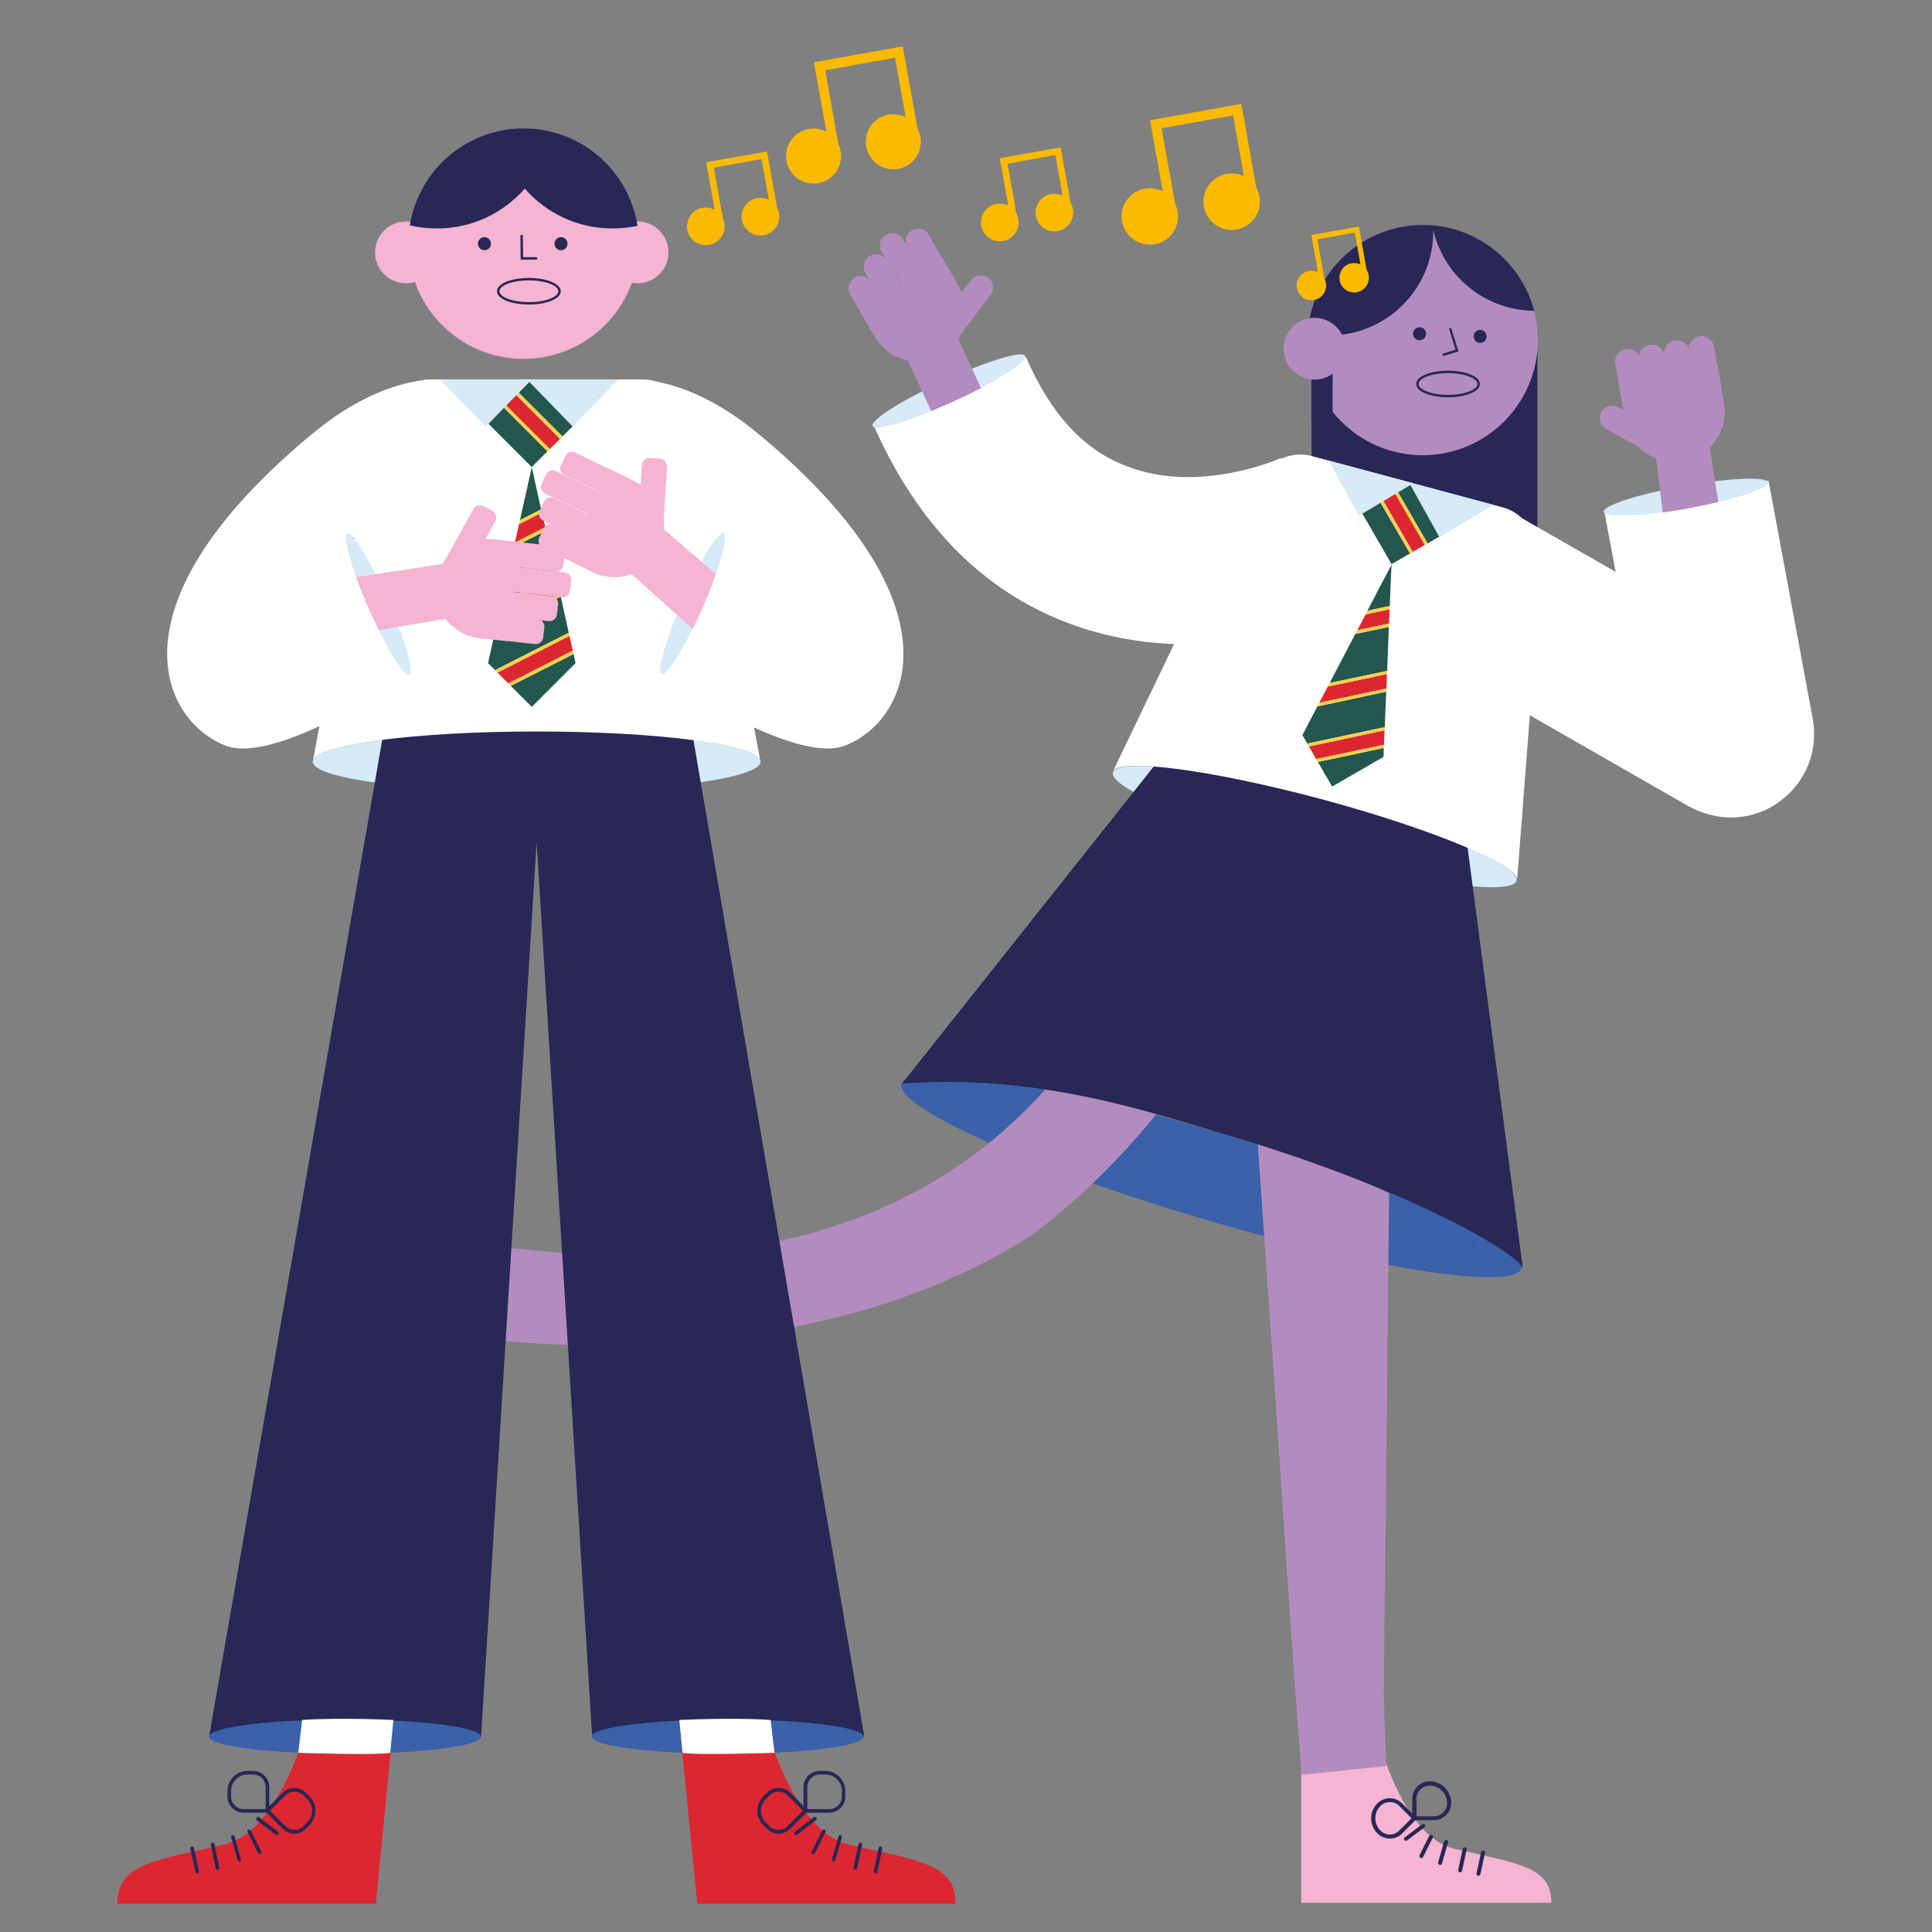 <?xml version="1.0" encoding="UTF-8"?>
<svg xmlns="http://www.w3.org/2000/svg" xmlns:xlink="http://www.w3.org/1999/xlink" version="1.1" id="Layer_1" x="0px" y="0px" viewBox="0 0 800 800" style="enable-background:new 0 0 800 800;" xml:space="preserve">
<rect x="0" y="0" width="800" height="800" fill="#808080" stroke="none"/>
<style type="text/css">
	.st0{fill:#282756;}
	.st1{fill:none;stroke:#2B6452;stroke-miterlimit:10;}
	.st2{fill:#B48BBF;}
	.st3{fill:#F4B4D2;}
	.st4{fill:#D6EAF8;}
	.st5{fill:#3A61AA;}
	.st6{fill:#FFFFFF;}
	.st7{fill:none;}
	.st8{fill:#23574E;}
	.st9{fill:#DD2730;}
	.st10{fill:#F6D14C;}
	.st11{fill:#FABA00;}
</style>
<g>
	<g>
		<rect x="543.1" y="137" class="st0" width="93.5" height="89.4"></rect>
	</g>
	<g>
		<path class="st1" d="M599.9,122.1"></path>
	</g>
	<g>
		<circle class="st2" cx="589.1" cy="140.8" r="47.7"></circle>
	</g>
	<g>
		<rect x="543" y="147" class="st0" width="8.8" height="27.7"></rect>
	</g>
	<g>
		<path class="st0" d="M635.3,128.7c-5-19-21.5-33.5-41.8-35.4c-0.1,0-0.2,0-0.4,0c-0.7-0.1-1.3-0.1-2-0.1    c-26-1.1-48,18.9-49.6,44.8c2.9,0.6,5.8,0.9,8.8,0.9c23.9,0,43.2-19.3,43.2-43.2c0-0.1,0-0.3,0-0.4    C597.9,114.3,614.9,128.5,635.3,128.7z"></path>
	</g>
	<g>
		<circle class="st2" cx="544.3" cy="144.4" r="12.8"></circle>
	</g>
</g>
<g>
	<g>
		<path class="st3" d="M538.8,726.8v61.1h103.6c0-14.8-13.1-16.1-39.9-22.3c-14.5-3.3-24-22.1-29.8-38.9"></path>
	</g>
</g>
<g>
	<g>
		<path class="st0" d="M612.2,776.7c-0.1,0-0.1,0-0.2,0c-0.4-0.1-0.7-0.5-0.6-1l1.9-8.8c0.1-0.4,0.5-0.7,1-0.6    c0.4,0.1,0.7,0.5,0.6,1L613,776C612.9,776.4,612.6,776.7,612.2,776.7z"></path>
	</g>
</g>
<g>
	<g>
		<path class="st0" d="M604.6,775.3c-0.1,0-0.1,0-0.2,0c-0.4-0.1-0.7-0.5-0.6-1l1.9-8.8c0.1-0.4,0.5-0.7,1-0.6    c0.4,0.1,0.7,0.5,0.6,1l-1.9,8.8C605.3,775.1,605,775.3,604.6,775.3z"></path>
	</g>
</g>
<g>
	<g>
		<path class="st0" d="M596.3,772.2c-0.1,0-0.1,0-0.2,0c-0.4-0.1-0.7-0.6-0.6-1l2.5-8.7c0.1-0.4,0.6-0.7,1-0.6    c0.4,0.1,0.7,0.6,0.6,1l-2.5,8.7C597,772,596.7,772.2,596.3,772.2z"></path>
	</g>
</g>
<g>
	<g>
		<path class="st0" d="M588.6,769.4c-0.1,0-0.2,0-0.4-0.1c-0.4-0.2-0.6-0.7-0.4-1.1l4-8c0.2-0.4,0.7-0.6,1.1-0.4    c0.4,0.2,0.6,0.7,0.4,1.1l-4,8C589.2,769.3,588.9,769.4,588.6,769.4z"></path>
	</g>
</g>
<g>
	<g>
		<path class="st0" d="M582.1,762.2c-0.2,0-0.5-0.1-0.6-0.3c-0.3-0.4-0.2-0.9,0.2-1.1l7.2-5.4c0.3-0.3,0.9-0.2,1.1,0.2    c0.3,0.4,0.2,0.9-0.2,1.1l-7.2,5.4C582.5,762.2,582.3,762.2,582.1,762.2z"></path>
	</g>
</g>
<g>
	<g>
		<path class="st0" d="M593.7,753.7h-8.9v-8.9c0-3.9,3.2-7.2,7.2-7.2c4.9,0,8.9,4,8.9,8.9C600.9,750.5,597.7,753.7,593.7,753.7z     M586.5,752.1h7.2c3.1,0,5.5-2.5,5.5-5.5c0-4-3.2-7.2-7.2-7.2c-3.1,0-5.5,2.5-5.5,5.5V752.1z"></path>
	</g>
</g>
<g>
	<g>
		<path class="st0" d="M575.5,761.3c-1.8,0-3.7-0.7-5.1-2.1c-3.5-3.5-3.5-9.1,0-12.5c2.8-2.8,7.3-2.8,10.1,0l6.3,6.3l-6.3,6.3    C579.2,760.6,577.4,761.3,575.5,761.3z M575.5,746.2c-1.4,0-2.8,0.5-3.9,1.6c-2.8,2.8-2.8,7.4,0,10.2c2.2,2.2,5.7,2.2,7.8,0    l5.1-5.1l-5.1-5.1C578.4,746.7,576.9,746.2,575.5,746.2z"></path>
	</g>
</g>
<g>
	<polygon class="st0" points="541.3,90.9 541.3,90.9 541.3,90.9  "></polygon>
</g>
<g>
	<path class="st3" d="M541.7,731.9c-1.2-0.1-2.1-0.2-2.6-0.3v4.2l1.5-2.2C540.9,733.1,541.3,732.5,541.7,731.9z"></path>
</g>
<g>
	<path class="st3" d="M574.3,731.6c0,0-0.6,0-1.7,0.1c0.9,2.1,1.9,4.3,2.7,6.4l1.5-0.6c-0.9-2.1-1.7-4.2-2.5-6.2L574.3,731.6z"></path>
</g>
<g>
	<path class="st3" d="M539.1,727.4v4.2c0.6,0.1,1.5,0.2,2.6,0.3c1-1.5,2-3,3-4.5H539.1z"></path>
</g>
<g>
	<path class="st3" d="M574.3,731.6l0-0.4c-0.5-1.3-0.9-2.5-1.4-3.8h-2.3c0.7,1.4,1.3,2.8,1.9,4.3   C573.7,731.7,574.3,731.6,574.3,731.6z"></path>
</g>
<g>
	<path class="st0" d="M610.5,514.2l0.3,2.3C611,515.8,610.8,515.1,610.5,514.2z"></path>
</g>
<g>
	<g>
		<g>
			
				<ellipse transform="matrix(0.259 -0.966 0.966 0.259 72.525 779.567)" class="st4" cx="544.5" cy="342.5" rx="11.7" ry="86.5"></ellipse>
		</g>
	</g>
</g>
<g>
	<g>
		<g>
			
				<ellipse transform="matrix(0.285 -0.958 0.958 0.285 -107.898 829.161)" class="st5" cx="502.1" cy="486.9" rx="18.1" ry="134"></ellipse>
		</g>
	</g>
</g>
<g>
	<g>
		<g>
			<path class="st3" d="M207.4,516.7l-68.7-4.5L121.1,620c16.5,2.7,20.1-11.5,31.9-40.2c6.3-15.4,28.9-22.6,48.4-25.8"></path>
		</g>
	</g>
</g>
<g>
	<g>
		<g>
			<path class="st0" d="M149.4,593.6c0.5,0,0.7-0.2,0.9-0.7c0.2-0.5,0-0.9-0.5-1.1l-9.5-3.6c-0.5-0.2-0.9,0-1.1,0.5     c-0.2,0.5,0,0.9,0.5,1.1l9.5,3.6C149.1,593.6,149.1,593.6,149.4,593.6z"></path>
		</g>
	</g>
</g>
<g>
	<g>
		<g>
			<path class="st0" d="M152.1,585.2c0.5,0,0.7-0.2,0.9-0.7c0.2-0.5,0-0.9-0.5-1.1l-9.5-3.6c-0.5-0.2-0.9,0-1.1,0.5s0,0.9,0.5,1.1     l9.5,3.6C151.8,585.2,152.1,585.2,152.1,585.2z"></path>
		</g>
	</g>
</g>
<g>
	<g>
		<g>
			<path class="st0" d="M156.8,577.3c0.5,0,0.7-0.2,0.9-0.5c0.2-0.5,0-0.9-0.5-1.1l-9-4.3c-0.5-0.2-0.9,0-1.1,0.5     c-0.2,0.5,0,0.9,0.5,1.1l9,4.3H156.8z"></path>
		</g>
	</g>
</g>
<g>
	<g>
		<g>
			<path class="st0" d="M160.4,571c0.2,0,0.5-0.2,0.7-0.5c0.2-0.5,0.2-0.9-0.2-1.4l-8.1-5.9c-0.5-0.2-0.9-0.2-1.4,0.2     c-0.2,0.5-0.2,0.9,0.2,1.4l8.1,5.9C160,571,160.2,571,160.4,571z"></path>
		</g>
	</g>
</g>
<g>
	<g>
		<g>
			<path class="st0" d="M166.1,568c0.2,0,0.2,0,0.5,0c0.5-0.2,0.7-0.7,0.5-1.1l-4.7-8.8c-0.2-0.5-0.7-0.7-1.1-0.5     c-0.5,0.2-0.7,0.7-0.5,1.1l4.7,8.8C165.4,568,165.9,568,166.1,568z"></path>
		</g>
	</g>
</g>
<g>
	<g>
		<g>
			<path class="st0" d="M174.2,581.8c-2-0.5-4.1-1.6-5.2-3.2c-1.4-1.8-1.8-3.8-1.4-5.9l1.6-9.7l9.7,1.6c2,0.5,4.1,1.6,5.2,3.2     c1.4,1.8,1.8,3.8,1.4,5.9c-0.9,4.7-5,8.4-9.7,8.4C175.3,581.8,174.9,581.8,174.2,581.8z M169.5,572.8c-0.2,1.6,0.2,3.4,1.1,4.5     c0.9,1.4,2.5,2.3,4.1,2.5c4.5,0.7,8.6-2.3,9.3-6.8c0.2-1.6-0.2-3.4-1.1-4.5c-0.9-1.4-2.5-2.3-4.1-2.5l-7.9-1.4L169.5,572.8z"></path>
		</g>
	</g>
</g>
<g>
	<g>
		<g>
			<path class="st0" d="M164,557c-1.4-1.8-1.8-3.8-1.4-5.9c0.5-2,1.6-4.1,3.2-5.2c2.3-1.6,4.7-2.3,7.5-1.8c2.7,0.5,5,1.8,6.6,4.1     c2.5,3.6,1.8,8.6-1.8,11.3l-8.1,5.9L164,557z M167,547.2c-2.7,2-3.4,5.9-1.4,8.6l4.7,6.6l6.6-4.7c2.7-2,3.4-5.9,1.4-8.6     c-1.4-1.8-3.2-2.9-5.2-3.2c-0.5,0-0.9,0-1.4,0C169.9,545.7,168.3,546.3,167,547.2z"></path>
		</g>
	</g>
</g>
<g>
	<g>
		<path class="st2" d="M501.6,313.4c-21,56.7-56.7,230.5-285.1,203.8l-14-0.9c-2,5.4-6.3,38.4-6.3,38.4l14,0.7    c6.8,0.5,128.8,14,218-44.7l0,0c14.7-11.1,28.9-24.2,42.9-40.2c12.4-14.2,24.2-29.8,34.8-46.5c9.9-15.8,19-33,26.9-50.8    c4.5-10.6,7.9-18.8,10.6-26.4v-0.2c0.5-1.1,8.1-23,8.6-24.2L501.6,313.4z"></path>
	</g>
</g>
<g>
	<g>
		<g>
			<path class="st2" d="M663.1,170.6L663.1,170.6c1.4-2.5,4.5-3.4,7-2l14.2,7.9c2.5,1.4,3.4,4.5,2,7l0,0c-1.4,2.5-4.5,3.4-7,2     l-14.2-7.9C662.7,176.3,661.8,173.1,663.1,170.6z"></path>
		</g>
	</g>
</g>
<g>
	<g>
		<g>
			<path class="st2" d="M703.6,139.2L703.6,139.2c2.9-0.5,5.6,1.4,6.1,4.3l2.9,16c0.5,2.9-1.4,5.6-4.3,6.1l0,0     c-2.9,0.5-5.6-1.4-6.1-4.3l-2.9-16C698.8,142.4,700.9,139.7,703.6,139.2z"></path>
		</g>
	</g>
</g>
<g>
	<g>
		<g>
			<path class="st2" d="M693.4,141L693.4,141c2.9-0.5,5.6,1.4,6.1,4.3l2.9,16c0.5,2.9-1.4,5.6-4.3,6.1l0,0c-2.9,0.5-5.6-1.4-6.1-4.3     l-2.9-16C688.7,144.2,690.5,141.5,693.4,141z"></path>
		</g>
	</g>
</g>
<g>
	<g>
		<g>
			<path class="st2" d="M683,142.8L683,142.8c2.9-0.5,5.6,1.4,6.1,4.3l2.9,16c0.5,2.9-1.4,5.6-4.3,6.1l0,0c-2.9,0.5-5.6-1.4-6.1-4.3     l-2.9-16C678.3,146,680.1,143.3,683,142.8z"></path>
		</g>
	</g>
</g>
<g>
	<g>
		<g>
			<path class="st2" d="M673.1,144.6L673.1,144.6c2.9-0.5,5.6,1.4,6.1,4.3l2.9,16c0.5,2.9-1.4,5.6-4.3,6.1l0,0     c-2.9,0.5-5.6-1.4-6.1-4.3l-2.9-16C668.3,147.8,670.1,145.1,673.1,144.6z"></path>
		</g>
	</g>
</g>
<g>
	<g>
		<g>
			<path class="st2" d="M672.9,174l-2-11.7l40.9-7.9l2,12.4c2,11.3-5.4,22.1-16.7,24.2C685.5,193,674.7,185.3,672.9,174z"></path>
		</g>
	</g>
</g>
<g>
	<g>
		<g>
			<path class="st6" d="M716.7,338.5c-5.9,0-11.7-1.6-17.2-4.5l-110.9-63.5l34.3-60.1l46.1,26.4l-4.7-25.1l68-12.7l18.3,98.5     c2.5,13.3-2.9,26.7-14,34.6C730.7,336.4,723.7,338.5,716.7,338.5z"></path>
		</g>
	</g>
</g>
<g>
	<g>
		<g>
			
				<ellipse transform="matrix(0.984 -0.176 0.176 0.984 -25.326 126.362)" class="st4" cx="698.4" cy="205.7" rx="34.6" ry="4.7"></ellipse>
		</g>
	</g>
</g>
<g>
	<g>
		<g>
			<path class="st2" d="M685.5,187.6l22.4-2.7l3.6,23c0,0-13.8,3.2-23,4.3L685.5,187.6z"></path>
		</g>
	</g>
</g>
<g>
	<g>
		<g>
			<g>
				<path class="st6" d="M424.8,147.8l-63.3,27.8c18.3,41.6,45.6,69.4,81.6,82.7c56.7,21,110.7-3.2,116.8-6.1l-29.6-62.6h0.2      c-0.2,0.2-33.7,15.1-63.5,3.6C448.9,186.6,435.2,171.7,424.8,147.8z"></path>
			</g>
		</g>
	</g>
	<g>
		<g>
			<g>
				
					<ellipse transform="matrix(0.908 -0.418 0.418 0.908 -31.651 179.292)" class="st4" cx="393.1" cy="161.8" rx="34.8" ry="4.7"></ellipse>
			</g>
		</g>
	</g>
	<g>
		<g>
			<g>
				<path class="st2" d="M394.9,136.3l-20.6,9.5l11.3,24.4c0,0,11.5-4.7,20.6-9.5L394.9,136.3z"></path>
			</g>
		</g>
	</g>
	<g>
		<g>
			<g>
				<path class="st2" d="M409.2,115L409.2,115c2.3,1.6,2.7,5,0.9,7.2L397.4,139c-1.6,2.3-5,2.7-7.2,0.9l0,0c-2.3-1.6-2.7-5-0.9-7.2      l12.7-16.7C403.8,113.9,406.9,113.4,409.2,115z"></path>
			</g>
		</g>
	</g>
	<g>
		<g>
			<g>
				<path class="st2" d="M362.4,139.7l-5.9-10.2l34.6-21l6.1,10.6c5.6,9.7,2.5,22.1-7.2,27.8C380.5,152.5,368.1,149.4,362.4,139.7z"></path>
			</g>
		</g>
	</g>
	<g>
		<g>
			<g>
				<path class="st2" d="M377.6,95.4L377.6,95.4c2.5-1.4,5.6-0.7,7,1.8l11.5,19.7c1.4,2.5,0.7,5.6-1.8,7l0,0c-2.5,1.4-5.6,0.7-7-1.8      l-11.5-19.7C374.4,99.9,375.1,96.7,377.6,95.4z"></path>
			</g>
		</g>
	</g>
	<g>
		<g>
			<g>
				<path class="st2" d="M366.9,97.2L366.9,97.2c2.5-1.4,5.6-0.7,7,1.8l13.6,22.8c1.4,2.5,0.7,5.6-1.8,7l0,0c-2.5,1.4-5.6,0.7-7-1.8      l-13.6-22.8C363.5,101.7,364.4,98.5,366.9,97.2z"></path>
			</g>
		</g>
	</g>
	<g>
		<g>
			<g>
				<path class="st2" d="M360.2,106L360.2,106c2.5-1.4,5.6-0.7,7,1.8l11.3,19.4c1.4,2.5,0.7,5.6-1.8,7l0,0c-2.5,1.4-5.6,0.7-7-1.8      L358.3,113C357,110.5,357.7,107.3,360.2,106z"></path>
			</g>
		</g>
	</g>
	<g>
		<g>
			<g>
				<path class="st2" d="M353.8,115L353.8,115c2.5-1.4,5.6-0.7,7,1.8l9,15.4c1.4,2.5,0.7,5.6-1.8,7l0,0c-2.5,1.4-5.6,0.7-7-1.8      l-9-15.4C350.7,119.5,351.6,116.4,353.8,115z"></path>
			</g>
		</g>
	</g>
</g>
<g>
	<g>
		<path class="st7" d="M501.6,313.4c-21,56.7-56.7,230.5-285.1,203.8l-14-0.9c-2,5.4-6.3,38.4-6.3,38.4l14,0.7    c6.8,0.5,128.8,14,218-44.7l0,0c14.7-11.1,28.9-24.2,42.9-40.2c12.4-14.2,24.2-29.8,34.8-46.5c9.9-15.8,19-33,26.9-50.8    c4.5-10.6,7.9-18.8,10.6-26.4v-0.2c0.5-1.1,8.1-23,8.6-24.2L501.6,313.4z"></path>
	</g>
	<g>
		<path class="st7" d="M501.6,313.4c-21,56.7-56.7,230.5-285.1,203.8l-14-0.9c-2,5.4-6.3,38.4-6.3,38.4l14,0.7    c6.8,0.5,128.8,14,218-44.7l0,0c14.7-11.1,28.9-24.2,42.9-40.2c12.4-14.2,24.2-29.8,34.8-46.5c9.9-15.8,19-33,26.9-50.8    c4.5-10.6,7.9-18.8,10.6-26.4v-0.2c0.5-1.1,8.1-23,8.6-24.2L501.6,313.4z"></path>
	</g>
	<g>
		<path class="st7" d="M501.6,313.4c-21,56.7-56.7,230.5-285.1,203.8l-14-0.9c-2,5.4-6.3,38.4-6.3,38.4l14,0.7    c6.8,0.5,128.8,14,218-44.7l0,0c14.7-11.1,28.9-24.2,42.9-40.2c12.4-14.2,24.2-29.8,34.8-46.5c9.9-15.8,19-33,26.9-50.8    c4.5-10.6,7.9-18.8,10.6-26.4v-0.2c0.5-1.1,8.1-23,8.6-24.2L501.6,313.4z"></path>
	</g>
	<g>
		<path class="st7" d="M501.6,313.4c-21,56.7-56.7,230.5-285.1,203.8l-14-0.9c-2,5.4-6.3,38.4-6.3,38.4l14,0.7    c6.8,0.5,128.8,14,218-44.7l0,0c14.7-11.1,28.9-24.2,42.9-40.2c12.4-14.2,24.2-29.8,34.8-46.5c9.9-15.8,19-33,26.9-50.8    c4.5-10.6,7.9-18.8,10.6-26.4v-0.2c0.5-1.1,8.1-23,8.6-24.2L501.6,313.4z"></path>
	</g>
</g>
<g>
	<g>
		<path class="st0" d="M610.3,514.3l0.2,2.3C610.7,515.8,610.5,515.2,610.3,514.3z"></path>
	</g>
</g>
<g>
	<path class="st2" d="M575.2,494.1c-14-6.8-32.3-14.5-54.5-22.1l8.1,116.8c0,0,7.3,113,9.7,138.7l0.5,7.4l35-3.6v-0.5l-0.5-12   L573,702c0,0,0,0,0,0l0.2-22.8c0,0,0,0,0,0l0-2.2l0.5-41.1l0.2-10.9c0,0-0.1,0-0.1-0.1l0.4-37.2c0-0.1,0.1-0.1,0.1-0.2l0.2-29.1   c0,0,0,0.1,0,0.1L575.2,494.1z"></path>
</g>
<g>
	<g>
		<path class="st0" d="M606.7,343.4l23.9,181.9c-0.7-5.2-43.8-31.9-121.1-54.9c-36.8-11.1-81.3-25.8-136-21.7l112.1-141.2    L606.7,343.4z"></path>
	</g>
</g>
<g>
	<g>
		<g>
			<path class="st6" d="M547.5,331c-46.3-12.4-85-17.4-86.8-11.3l54.7-113.9c5.6-12.7,17.4-19.9,28-16.9l78.9,21.2     c10.6,2.9,17.2,14.9,15.6,28.7l-9.7,125.8C629.7,358.6,593.5,343.4,547.5,331z"></path>
		</g>
	</g>
</g>
<g>
	<g>
		
			<rect x="569.5" y="208.6" transform="matrix(0.866 -0.5 0.5 0.866 -33.584 316.384)" class="st8" width="8.8" height="24.6"></rect>
	</g>
	<g>
		
			<rect x="584.5" y="200.4" transform="matrix(0.866 -0.5 0.5 0.866 -27.556 322.417)" class="st8" width="7.4" height="24.6"></rect>
	</g>
	<g>
		<polygon class="st8" points="574,286.4 545.5,292.5 539.3,304.4 541.3,307.9 573.4,301.1   "></polygon>
	</g>
	<g>
		<polygon class="st8" points="575.1,259.6 561.2,262.5 550.6,282.8 574.4,277.8   "></polygon>
	</g>
	<g>
		<polygon class="st8" points="545.7,315.5 551.6,325.7 572.9,313.4 573,309.7   "></polygon>
	</g>
	<g>
		<polygon class="st8" points="575.6,247.6 576.2,233.8 566.2,252.9 575.5,250.9   "></polygon>
	</g>
	<g>
		<polygon class="st9" points="575.4,252.3 565.5,254.4 562,261 575.2,258.2   "></polygon>
	</g>
	<g>
		<polygon class="st10" points="575.4,252.3 575.5,250.9 566.2,252.9 565.5,254.4   "></polygon>
	</g>
	<g>
		<polygon class="st10" points="575.2,258.4 575.2,258.2 562,261 561.9,261.2 561.2,262.5 575.1,259.6   "></polygon>
	</g>
	<g>
		<polygon class="st9" points="574.3,279.1 549.8,284.3 546.3,291 574.1,285.1   "></polygon>
	</g>
	<g>
		<polygon class="st10" points="574.3,279.1 574.4,277.8 550.6,282.8 549.8,284.3   "></polygon>
	</g>
	<g>
		<polygon class="st10" points="574.1,285.2 574.1,285.1 546.3,291 546.2,291.2 545.5,292.5 574,286.4   "></polygon>
	</g>
	<g>
		<polygon class="st9" points="573.3,302.4 542,309.1 545,314.3 573.1,308.4   "></polygon>
	</g>
	<g>
		<polygon class="st10" points="573.3,302.4 573.4,301.1 541.3,307.9 542,309.1   "></polygon>
	</g>
	<g>
		<polygon class="st10" points="573.1,308.5 573.1,308.4 545,314.3 545.1,314.5 545.7,315.5 573,309.7   "></polygon>
	</g>
	<g>
		
			<rect x="578.5" y="204.3" transform="matrix(0.866 -0.5 0.5 0.866 -30.438 319.533)" class="st9" width="5.8" height="24.6"></rect>
	</g>
	<g>
		<rect x="583.8" y="202.5" transform="matrix(0.866 -0.5 0.5 0.866 -29.118 320.97)" class="st10" width="1.3" height="24.6"></rect>
	</g>
	<g>
		<polygon class="st10" points="572.7,207.4 572.6,207.5 571.6,208 583.9,229.3 584.9,228.8 585,228.7   "></polygon>
	</g>
</g>
<g>
	<polygon class="st4" points="583.4,199.7 618.4,209.1 596,222.4  "></polygon>
</g>
<g>
	<polygon class="st4" points="550.1,190.7 585.2,200.1 562.8,213.5  "></polygon>
</g>
<g>
	<g>
		<g>
			
				<ellipse transform="matrix(1 -2.156982e-02 2.156982e-02 1 -1.954 6.325)" class="st11" cx="292.2" cy="93.7" rx="7.8" ry="7.8"></ellipse>
		</g>
	</g>
	<g>
		<g>
			
				<ellipse transform="matrix(1 -2.156967e-02 2.156967e-02 1 -1.861 6.811)" class="st11" cx="314.8" cy="89.7" rx="7.8" ry="7.8"></ellipse>
		</g>
	</g>
	<g>
		<g>
			<polygon class="st11" points="297,92.9 292.4,67.2 317.6,62.7 322.2,88.4 319.5,88.9 315.3,65.9 295.6,69.4 299.7,92.5    "></polygon>
		</g>
	</g>
</g>
<g>
	<g>
		<g>
			
				<ellipse transform="matrix(1 -2.156975e-02 2.156975e-02 1 -1.89 8.948)" class="st11" cx="413.9" cy="92.1" rx="7.8" ry="7.8"></ellipse>
		</g>
	</g>
	<g>
		<g>
			
				<ellipse transform="matrix(1 -2.156968e-02 2.156968e-02 1 -1.797 9.435)" class="st11" cx="436.5" cy="88" rx="7.8" ry="7.8"></ellipse>
		</g>
	</g>
	<g>
		<g>
			<polygon class="st11" points="418.6,91.3 414,65.5 439.2,61 443.8,86.8 441.1,87.3 437,64.2 417.2,67.8 421.3,90.8    "></polygon>
		</g>
	</g>
</g>
<g>
	<g>
		<g>
			
				<ellipse transform="matrix(1 -2.156981e-02 2.156981e-02 1 -1.821 10.288)" class="st11" cx="476" cy="89.6" rx="11.7" ry="11.7"></ellipse>
		</g>
	</g>
	<g>
		<g>
			
				<ellipse transform="matrix(1 -2.156978e-02 2.156978e-02 1 -1.683 11.017)" class="st11" cx="509.9" cy="83.5" rx="11.7" ry="11.7"></ellipse>
		</g>
	</g>
	<g>
		<g>
			<polygon class="st11" points="483.1,88.4 476.2,49.8 514,43 520.9,81.6 516.8,82.4 510.6,47.8 481,53.1 487.2,87.7    "></polygon>
		</g>
	</g>
</g>
<g>
	<g>
		<g>
			
				<ellipse transform="matrix(1 -2.156973e-02 2.156973e-02 1 -1.315 7.281)" class="st11" cx="336.8" cy="64.6" rx="11.4" ry="11.4"></ellipse>
		</g>
	</g>
	<g>
		<g>
			
				<ellipse transform="matrix(1 -2.156973e-02 2.156973e-02 1 -1.179 7.991)" class="st11" cx="369.8" cy="58.7" rx="11.4" ry="11.4"></ellipse>
		</g>
	</g>
	<g>
		<g>
			<polygon class="st11" points="343.8,63.4 337,25.8 373.8,19.2 380.6,56.8 376.6,57.5 370.6,23.9 341.7,29.1 347.7,62.7    "></polygon>
		</g>
	</g>
</g>
<g>
	<g>
		<g>
			
				<ellipse transform="matrix(1 -2.156974e-02 2.156974e-02 1 -2.423 11.737)" class="st11" cx="542.9" cy="118.2" rx="6.1" ry="6.1"></ellipse>
		</g>
	</g>
	<g>
		<g>
			
				<ellipse transform="matrix(1 -2.156975e-02 2.156975e-02 1 -2.35 12.118)" class="st11" cx="560.6" cy="115" rx="6.1" ry="6.1"></ellipse>
		</g>
	</g>
	<g>
		<g>
			<polygon class="st11" points="546.6,117.5 543,97.3 562.7,93.8 566.3,114 564.2,114.4 561,96.3 545.5,99.1 548.7,117.2    "></polygon>
		</g>
	</g>
</g>
<g>
	<g>
		<g>
			<circle class="st3" cx="168.1" cy="104.5" r="12.8"></circle>
		</g>
		<g>
			<circle class="st3" cx="264" cy="104.5" r="12.8"></circle>
		</g>
		<g>
			<path class="st1" d="M227.6,82.1"></path>
		</g>
		<g>
			<circle class="st3" cx="216.8" cy="100.9" r="47.7"></circle>
		</g>
		<g>
			<g>
				<circle class="st0" cx="200.6" cy="100.9" r="2.7"></circle>
			</g>
		</g>
		<g>
			<g>
				<circle class="st0" cx="232.3" cy="100.9" r="2.7"></circle>
			</g>
		</g>
		<g>
			<path class="st0" d="M222,107.5h-6.4l-0.1-9.8c0-0.3,0.2-0.5,0.5-0.5c0.2,0,0.5,0.2,0.5,0.5l0.1,8.8h5.4c0.3,0,0.5,0.2,0.5,0.5     S222.3,107.5,222,107.5z"></path>
		</g>
		<g>
			<path class="st0" d="M228.5,54.6c-3.1-0.8-6.4-1.3-9.7-1.4c-4.4-0.2-8.7,0.2-12.8,1.2c-18.6,4.3-33.2,19.5-36.3,38.9     c3.6,0.9,7.4,1.3,11.3,1.3c14.5,0,27.4-6.4,36.3-16.5c8.8,10.1,21.8,16.5,36.3,16.5c3.6,0,7.1-0.4,10.4-1.1     C261,74.6,247,59.2,228.5,54.6z"></path>
		</g>
		<g>
			<path class="st0" d="M219,126.1c-7.4,0-13.2-2.4-13.2-5.5s5.8-5.5,13.2-5.5c7.4,0,13.2,2.4,13.2,5.5S226.4,126.1,219,126.1z      M219,116.1c-7.3,0-12.2,2.3-12.2,4.5c0,2.2,4.9,4.5,12.2,4.5c7.3,0,12.2-2.3,12.2-4.5C231.2,118.4,226.3,116.1,219,116.1z"></path>
		</g>
	</g>
	<g>
		<g>
			<ellipse class="st4" cx="222.2" cy="315.4" rx="92.7" ry="12.5"></ellipse>
		</g>
	</g>
	<g>
		<g>
			<polygon class="st0" points="357.9,719 285.7,298 159.3,300.4 86.6,719 199.2,719 222.2,348.7 245.2,719    "></polygon>
		</g>
	</g>
	<g>
		<g>
			<path class="st6" d="M222.2,302.9c51.2,0,92.7,5.6,92.7,12.5l-24.9-132.9c-2.3-14.7-12.4-25.4-24.1-25.4h-87.4     c-11.8,0-21.9,10.6-24.1,25.4l-24.9,132.9C129.5,308.5,171,302.9,222.2,302.9z"></path>
		</g>
	</g>
	<g>
		<g>
			<path class="st9" d="M162.2,721.2l-6.6,67.1h-107c0-16.3,14.3-17.7,43.8-24.4c15.9-3.6,26.4-24.3,32.7-42.6"></path>
		</g>
	</g>
	<g>
		<g>
			<path class="st0" d="M81.6,775.7c-0.3,0-0.7-0.2-0.7-0.6l-2.1-9.6c-0.1-0.4,0.2-0.8,0.6-0.9c0.4-0.1,0.8,0.2,0.9,0.6l2.1,9.6     c0.1,0.4-0.2,0.8-0.6,0.9C81.7,775.7,81.7,775.7,81.6,775.7z"></path>
		</g>
	</g>
	<g>
		<g>
			<path class="st0" d="M90,774.2c-0.3,0-0.7-0.2-0.7-0.6l-2-9.7c-0.1-0.4,0.2-0.8,0.6-0.9c0.4-0.1,0.8,0.2,0.9,0.6l2,9.7     c0.1,0.4-0.2,0.8-0.6,0.9C90.1,774.2,90.1,774.2,90,774.2z"></path>
		</g>
	</g>
	<g>
		<g>
			<path class="st0" d="M99.1,770.8c-0.3,0-0.6-0.2-0.7-0.5l-2.7-9.5c-0.1-0.4,0.1-0.8,0.5-0.9c0.4-0.1,0.8,0.1,0.9,0.5l2.7,9.5     c0.1,0.4-0.1,0.8-0.5,0.9C99.2,770.8,99.1,770.8,99.1,770.8z"></path>
		</g>
	</g>
	<g>
		<g>
			<path class="st0" d="M107.6,767.8c-0.3,0-0.5-0.2-0.7-0.4l-4.4-8.8c-0.2-0.4,0-0.8,0.3-1c0.4-0.2,0.8,0,1,0.3l4.4,8.8     c0.2,0.4,0,0.8-0.3,1C107.8,767.7,107.7,767.8,107.6,767.8z"></path>
		</g>
	</g>
	<g>
		<g>
			<path class="st0" d="M114.6,759.9c-0.2,0-0.3-0.1-0.5-0.2l-7.8-6c-0.3-0.3-0.4-0.7-0.1-1.1c0.3-0.3,0.7-0.4,1.1-0.1l7.8,6     c0.3,0.3,0.4,0.7,0.1,1.1C115.1,759.8,114.9,759.9,114.6,759.9z"></path>
		</g>
	</g>
	<g>
		<g>
			<path class="st0" d="M111.5,750.6h-10.6c-3.7,0-6.7-3-6.7-6.7v-2.3c0-4.6,3.7-8.3,8.3-8.3h2.3c3.7,0,6.7,3,6.7,6.7V750.6z      M102.5,734.8c-3.8,0-6.8,3.1-6.8,6.8v2.3c0,2.9,2.3,5.2,5.2,5.2h9.1V740c0-2.9-2.3-5.2-5.2-5.2H102.5z"></path>
		</g>
	</g>
	<g>
		<g>
			<path class="st0" d="M121.9,759.3c-1.8,0-3.5-0.7-4.8-2l-7.5-7.5l7.5-7.5c2.6-2.6,6.9-2.6,9.5,0l1.6,1.6c1.6,1.6,2.4,3.7,2.4,5.9     c0,2.2-0.9,4.3-2.4,5.9l-1.6,1.6C125.4,758.6,123.7,759.3,121.9,759.3z M111.8,749.8l6.4,6.4c2,2,5.4,2,7.4,0l1.6-1.6     c2.7-2.7,2.7-7,0-9.6l-1.6-1.6c-2-2-5.3-2-7.4,0L111.8,749.8z"></path>
		</g>
	</g>
	<g>
		<g>
			<ellipse class="st5" cx="142.9" cy="719.1" rx="56.3" ry="7.1"></ellipse>
		</g>
	</g>
	<g>
		<g>
			<path class="st6" d="M123.5,725.8c0,0,32.7,1.1,38.1,0l1.3-13.6c0,0-22-1.1-37.8,0L123.5,725.8z"></path>
		</g>
	</g>
	<g>
		<g>
			<ellipse class="st5" cx="301.3" cy="719.1" rx="56.3" ry="7.1"></ellipse>
		</g>
	</g>
	<g>
		<g>
			<path class="st9" d="M282.1,721.2l6.6,67.1h107c0-16.3-14.3-17.7-43.8-24.4c-15.9-3.6-26.4-24.3-32.7-42.6"></path>
		</g>
	</g>
	<g>
		<g>
			<path class="st6" d="M320.7,725.8c0,0-32.7,1.1-38.1,0l-1.3-13.6c0,0,22-1.1,37.8,0L320.7,725.8z"></path>
		</g>
	</g>
	<g>
		<g>
			<path class="st0" d="M362.6,775.7c-0.1,0-0.1,0-0.2,0c-0.4-0.1-0.7-0.5-0.6-0.9l2-9.6c0.1-0.4,0.5-0.7,0.9-0.6     c0.4,0.1,0.7,0.5,0.6,0.9l-2,9.6C363.3,775.5,363,775.7,362.6,775.7z"></path>
		</g>
	</g>
	<g>
		<g>
			<path class="st0" d="M354.2,774.2c-0.1,0-0.1,0-0.2,0c-0.4-0.1-0.7-0.5-0.6-0.9l2.1-9.7c0.1-0.4,0.5-0.7,0.9-0.6     c0.4,0.1,0.7,0.5,0.6,0.9l-2.1,9.7C354.9,774,354.6,774.2,354.2,774.2z"></path>
		</g>
	</g>
	<g>
		<g>
			<path class="st0" d="M345.2,770.8c-0.1,0-0.1,0-0.2,0c-0.4-0.1-0.6-0.5-0.5-0.9l2.7-9.5c0.1-0.4,0.5-0.6,0.9-0.5     c0.4,0.1,0.6,0.5,0.5,0.9l-2.7,9.5C345.8,770.6,345.5,770.8,345.2,770.8z"></path>
		</g>
	</g>
	<g>
		<g>
			<path class="st0" d="M336.7,767.8c-0.1,0-0.2,0-0.3-0.1c-0.4-0.2-0.5-0.6-0.3-1l4.4-8.8c0.2-0.4,0.6-0.5,1-0.3     c0.4,0.2,0.5,0.6,0.3,1l-4.4,8.8C337.2,767.6,336.9,767.8,336.7,767.8z"></path>
		</g>
	</g>
	<g>
		<g>
			<path class="st0" d="M329.6,759.9c-0.2,0-0.5-0.1-0.6-0.3c-0.3-0.3-0.2-0.8,0.1-1.1l7.8-6c0.3-0.3,0.8-0.2,1.1,0.1     c0.3,0.3,0.2,0.8-0.1,1.1l-7.8,6C329.9,759.8,329.8,759.9,329.6,759.9z"></path>
		</g>
	</g>
	<g>
		<g>
			<path class="st0" d="M343.3,750.6h-10.6V740c0-3.7,3-6.7,6.7-6.7h2.3c4.6,0,8.3,3.7,8.3,8.3v2.3     C350.1,747.6,347.1,750.6,343.3,750.6z M334.3,749.1h9.1c2.9,0,5.2-2.3,5.2-5.2v-2.3c0-3.8-3.1-6.8-6.8-6.8h-2.3     c-2.9,0-5.2,2.3-5.2,5.2V749.1z"></path>
		</g>
	</g>
	<g>
		<g>
			<path class="st0" d="M322.4,759.3c-1.8,0-3.5-0.7-4.8-2l-1.6-1.6c-1.6-1.6-2.4-3.7-2.4-5.9c0-2.2,0.9-4.3,2.4-5.9l1.6-1.6     c1.3-1.3,3-2,4.8-2c1.8,0,3.5,0.7,4.8,2l7.5,7.5l-7.5,7.5C325.8,758.6,324.2,759.3,322.4,759.3z M322.4,741.9     c-1.4,0-2.7,0.5-3.7,1.5l-1.6,1.6c-2.7,2.7-2.7,7,0,9.6l1.6,1.6c2,2,5.4,2,7.4,0l6.4-6.4l-6.4-6.4     C325.1,742.4,323.8,741.9,322.4,741.9z"></path>
		</g>
	</g>
	<g>
		<path class="st6" d="M169.4,279.2c0,0-54.8,38.2-76.4,29.4c-26.7-10.9-48.3-58.8,36.2-128.9c34.3-28.4,58.7-22,58.7-22l-32.3,70.9    l-11.8-7.7l0,0L169.4,279.2z"></path>
	</g>
	<g>
		<g>
			
				<ellipse transform="matrix(0.916 -0.402 0.402 0.916 -87.34 84.089)" class="st4" cx="156.6" cy="250.1" rx="4.3" ry="31.8"></ellipse>
		</g>
	</g>
	<g>
		<path class="st6" d="M273.9,279.2c0,0,54.8,38.2,76.4,29.4c26.7-10.9,48.3-58.8-36.2-128.9c-34.3-28.4-58.7-22-58.7-22l32.3,70.9    l11.8-7.7l0,0L273.9,279.2z"></path>
	</g>
	<g>
		<g>
			
				<ellipse transform="matrix(0.402 -0.916 0.916 0.402 -57.536 412.056)" class="st4" cx="286.7" cy="250.1" rx="31.8" ry="4.3"></ellipse>
		</g>
	</g>
	<g>
		<g>
			
				<rect x="209.8" y="168.2" transform="matrix(0.707 -0.707 0.707 0.707 -65.236 204.625)" class="st8" width="9.2" height="25.7"></rect>
		</g>
		<g>
			
				<rect x="222.7" y="156.1" transform="matrix(0.707 -0.707 0.707 0.707 -53.077 209.662)" class="st8" width="7.7" height="25.7"></rect>
		</g>
		<g>
			<polygon class="st8" points="232.2,247 205.1,260.9 202.1,274.6 205,277.5 235.5,262    "></polygon>
		</g>
		<g>
			<polygon class="st8" points="226.1,219.7 212.8,226.4 207.6,249.8 230.2,238.2    "></polygon>
		</g>
		<g>
			<polygon class="st8" points="211.5,284 220.2,292.7 238.3,274.6 237.5,270.8    "></polygon>
		</g>
		<g>
			<polygon class="st8" points="223.3,207.5 220.2,193.4 215.3,215.4 224.1,210.9    "></polygon>
		</g>
		<g>
			<polygon class="st9" points="224.4,212.2 214.9,217.1 213.2,224.7 225.8,218.3    "></polygon>
		</g>
		<g>
			<polygon class="st10" points="224.4,212.2 224.1,210.9 215.3,215.4 214.9,217.1    "></polygon>
		</g>
		<g>
			<polygon class="st10" points="225.8,218.5 225.8,218.3 213.2,224.7 213.2,224.9 212.8,226.4 226.1,219.7    "></polygon>
		</g>
		<g>
			<polygon class="st9" points="230.5,239.6 207.2,251.5 205.5,259.1 231.9,245.7    "></polygon>
		</g>
		<g>
			<polygon class="st10" points="230.5,239.6 230.2,238.2 207.6,249.8 207.2,251.5    "></polygon>
		</g>
		<g>
			<polygon class="st10" points="231.9,245.8 231.9,245.7 205.5,259.1 205.5,259.3 205.1,260.9 232.2,247    "></polygon>
		</g>
		<g>
			<polygon class="st9" points="235.8,263.3 206,278.5 210.5,283 237.2,269.4    "></polygon>
		</g>
		<g>
			<polygon class="st10" points="235.8,263.3 235.5,262 205,277.5 206,278.5    "></polygon>
		</g>
		<g>
			<polygon class="st10" points="237.2,269.6 237.2,269.4 210.5,283 210.6,283.2 211.5,284 237.5,270.8    "></polygon>
		</g>
		<g>
			
				<rect x="217.7" y="161.9" transform="matrix(0.707 -0.707 0.707 0.707 -58.89 207.254)" class="st9" width="6" height="25.7"></rect>
		</g>
		<g>
			
				<rect x="222.7" y="159.3" transform="matrix(0.707 -0.707 0.707 0.707 -56.269 208.4)" class="st10" width="1.4" height="25.7"></rect>
		</g>
		<g>
			<polygon class="st10" points="209.5,167.8 209.4,167.9 208.6,168.7 226.7,186.9 227.6,186 227.7,185.9    "></polygon>
		</g>
	</g>
	<g>
		<g>
			<g>
				<path class="st3" d="M188.3,232.7l-0.3,23l-31.1,5.2c0,0-5.6-10.8-9.4-21.9L188.3,232.7z"></path>
			</g>
		</g>
		<g>
			<g>
				<path class="st3" d="M203.9,211.6l-3.7-2c-1.5-0.8-3.4-0.3-4.2,1.2l-12.4,22.4c-0.8,1.5-0.3,3.4,1.2,4.2l3.7,2      c1.5,0.8,3.4,0.3,4.2-1.2l12.4-22.4C205.9,214.3,205.4,212.4,203.9,211.6z"></path>
			</g>
		</g>
		<g>
			<g>
				<path class="st3" d="M198.7,264.3l11.9,1.2l5.2-41l-12.4-1.2c-11.3-1.3-21.6,6.9-22.8,18.2C179.2,252.8,187.3,263.1,198.7,264.3      z"></path>
			</g>
		</g>
		<g>
			<g>
				<path class="st3" d="M233.3,233.9l0.5-4.2c0.2-1.7-1-3.2-2.7-3.4l-27.3-3.1c-1.7-0.2-3.2,1-3.4,2.7l-0.5,4.2      c-0.2,1.7,1,3.2,2.7,3.4l27.3,3.1C231.6,236.8,233.2,235.6,233.3,233.9z"></path>
			</g>
		</g>
		<g>
			<g>
				<path class="st3" d="M236,244.6l0.5-4.2c0.2-1.7-1-3.2-2.7-3.4l-31.1-3.5c-1.7-0.2-3.2,1-3.4,2.7l-0.5,4.2      c-0.2,1.7,1,3.2,2.7,3.4l31.1,3.5C234.3,247.6,235.8,246.3,236,244.6z"></path>
			</g>
		</g>
		<g>
			<g>
				<path class="st3" d="M230.6,254.5l0.5-4.2c0.2-1.7-1-3.2-2.7-3.4l-26.9-3c-1.7-0.2-3.2,1-3.4,2.7l-0.5,4.2      c-0.2,1.7,1,3.2,2.7,3.4l26.9,3C228.9,257.4,230.4,256.2,230.6,254.5z"></path>
			</g>
		</g>
		<g>
			<g>
				<path class="st3" d="M224.9,264l0.5-4.2c0.2-1.7-1-3.2-2.7-3.4l-22.3-2.5c-1.7-0.2-3.2,1-3.4,2.7l-0.5,4.2      c-0.2,1.7,1,3.2,2.7,3.4l22.3,2.5C223.2,266.9,224.7,265.7,224.9,264z"></path>
			</g>
		</g>
	</g>
	<g>
		<g>
			<g>
				<path class="st3" d="M271,215.8l-12.1,19.6l27.9,25c0,0,6.1-11.8,9.6-22.7L271,215.8z"></path>
			</g>
		</g>
		<g>
			<g>
				<path class="st3" d="M269.1,189.6l4.2,0.3c1.7,0.1,3,1.6,2.9,3.3l-1.6,25.6c-0.1,1.7-1.6,3-3.3,2.9l-4.2-0.3      c-1.7-0.1-3-1.6-2.9-3.3l1.6-25.6C265.9,190.8,267.4,189.5,269.1,189.6z"></path>
			</g>
		</g>
		<g>
			<g>
				<path class="st3" d="M245.3,236.9l-10.6-5.4l17.6-37.4l11.1,5.6c10.3,5,14.5,17.3,9.5,27.6C267.9,237.7,255.5,241.9,245.3,236.9      z"></path>
			</g>
		</g>
		<g>
			<g>
				<path class="st3" d="M232.3,192.6l1.8-3.8c0.7-1.5,2.6-2.2,4.1-1.4l24.7,12c1.5,0.7,2.2,2.6,1.4,4.1l-1.8,3.8      c-0.7,1.5-2.6,2.2-4.1,1.4l-24.7-12C232.2,196,231.5,194.2,232.3,192.6z"></path>
			</g>
		</g>
		<g>
			<g>
				<path class="st3" d="M224.3,200.3l1.8-3.8c0.7-1.5,2.6-2.2,4.1-1.4l28.2,13.7c1.5,0.7,2.2,2.6,1.4,4.1l-1.8,3.8      c-0.7,1.5-2.6,2.2-4.1,1.4l-28.2-13.7C224.2,203.7,223.5,201.8,224.3,200.3z"></path>
			</g>
		</g>
		<g>
			<g>
				<path class="st3" d="M223.5,211.5l1.8-3.8c0.7-1.5,2.6-2.2,4.1-1.4l24.3,11.8c1.5,0.7,2.2,2.6,1.4,4.1l-1.8,3.8      c-0.7,1.5-2.6,2.2-4.1,1.4L225,215.6C223.4,214.9,222.8,213,223.5,211.5z"></path>
			</g>
		</g>
		<g>
			<g>
				<path class="st3" d="M223.3,222.6l1.8-3.8c0.7-1.5,2.6-2.2,4.1-1.4l20.2,9.8c1.5,0.7,2.2,2.6,1.4,4.1l-1.8,3.8      c-0.7,1.5-2.6,2.2-4.1,1.4l-20.2-9.8C223.2,226,222.6,224.1,223.3,222.6z"></path>
			</g>
		</g>
	</g>
	<g>
		<polygon class="st4" points="218.2,157.1 256,157.1 237.1,176.6   "></polygon>
	</g>
	<g>
		<polygon class="st4" points="182.2,157.1 220.1,157.1 201.2,176.6   "></polygon>
	</g>
</g>
<g>
	<g>
		<circle class="st0" cx="612.9" cy="139.3" r="2.7"></circle>
	</g>
</g>
<g>
	<g>
		<circle class="st0" cx="587.8" cy="138.2" r="2.7"></circle>
	</g>
</g>
<g>
	<path class="st0" d="M597.8,147.3c-0.2,0-0.4-0.1-0.5-0.3c-0.1-0.3,0.1-0.5,0.3-0.6l5.1-1.6l-2.6-8.4c-0.1-0.3,0.1-0.5,0.3-0.6   c0.3-0.1,0.5,0.1,0.6,0.3l2.9,9.4l-6.1,1.9C597.9,147.3,597.9,147.3,597.8,147.3z"></path>
</g>
<g>
	<path class="st0" d="M599.6,164.5c-7.4,0-13.2-2.4-13.2-5.5s5.8-5.5,13.2-5.5s13.2,2.4,13.2,5.5S607,164.5,599.6,164.5z    M599.6,154.5c-7.3,0-12.2,2.3-12.2,4.5c0,2.2,4.9,4.5,12.2,4.5s12.2-2.3,12.2-4.5C611.7,156.8,606.8,154.5,599.6,154.5z"></path>
</g>
</svg>
